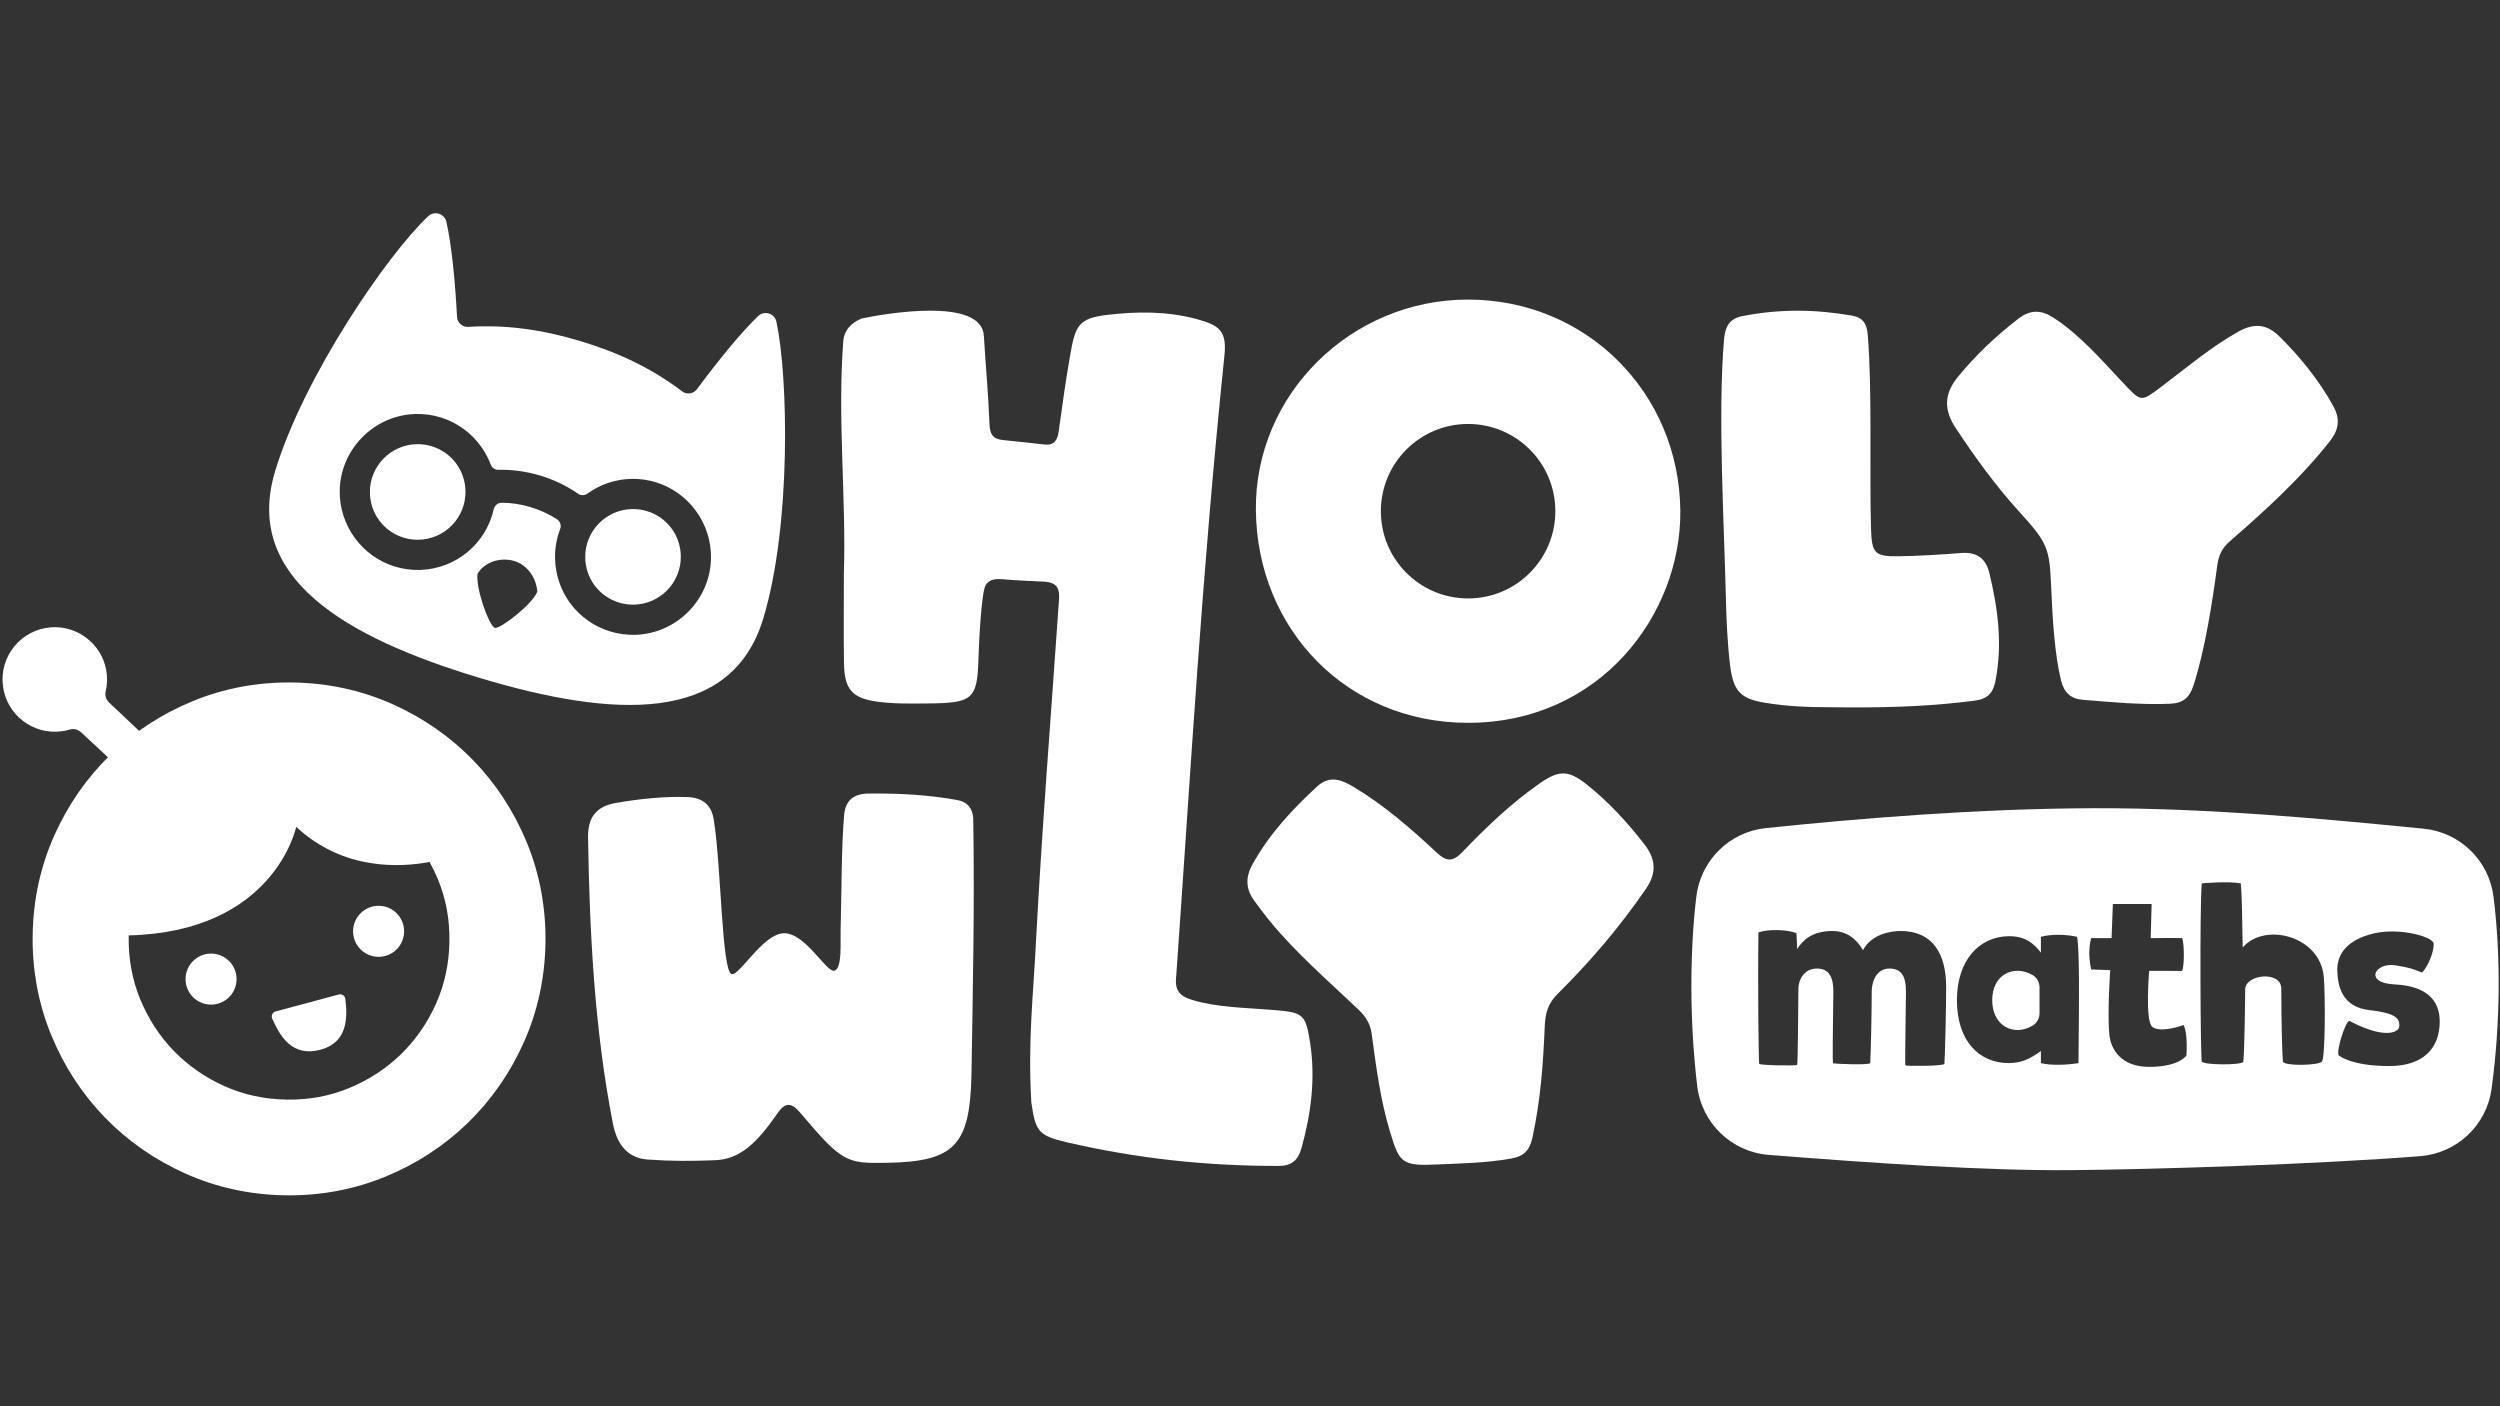 <svg width="2560" height="1440" viewBox="0 0 2560 1440" fill="none" xmlns="http://www.w3.org/2000/svg">
<rect x="0" y="0" width="2560" height="1440" fill="#333333" stroke="none"/>
<mask id="mask0_6_3" style="mask-type:luminance" maskUnits="userSpaceOnUse" x="0" y="0" width="2560" height="1440">
<path d="M0 -4.29153e-05H2560V1440H0V-4.29153e-05Z" fill="white"/>
</mask>
<g mask="url(#mask0_6_3)">
<path d="M864.141 587.236C866.565 508.872 857.54 429.878 863.425 350.656C864.016 337.865 872.101 330.352 882.36 326.129C904.123 321.586 1005.52 303.336 1007.5 344.178C1009.36 375.541 1012.05 402.864 1013.22 434.246C1013.6 444.608 1016.76 449.61 1026.98 450.61C1040.39 451.924 1056.43 453.7 1069.82 455.216C1079.4 456.301 1082.89 450.441 1084 442.433C1087.7 415.765 1091.35 389.069 1096.04 362.564C1101.09 333.968 1104.34 325.948 1133.14 322.508C1163.78 318.848 1194.76 318.533 1225.09 326.642C1249.51 333.172 1256.37 339.433 1253.78 364.482C1230.45 590.35 1219.43 788.412 1204.36 1000.69C1202.8 1014.17 1208.27 1020.27 1220.91 1024C1247.79 1031.93 1275.54 1031.83 1302.95 1034.13C1334.09 1036.75 1336.89 1037.64 1341.53 1067.63C1347.22 1104.41 1342.58 1140.5 1332.58 1176.09C1329.21 1188.07 1322.64 1193.91 1309.15 1193.91C1234.95 1193.95 1164.3 1186.4 1092.04 1169.6C1062.88 1162.82 1060.34 1158.17 1056.03 1128.53C1052.44 1063.81 1058.25 1018.43 1060.88 963.452C1066.97 848.592 1076.42 729.969 1084.36 615.064C1085.74 599.002 1080.13 595.518 1063.22 595.341C1058.94 595.297 1036.45 593.902 1035.01 593.802C1023.01 592.978 1015.08 591.034 1009.47 598.941C1004.97 605.282 1002.39 658.414 1001.92 674.958C1000.75 716.561 995.608 719.952 949.565 720.33C932.228 720.473 914.659 720.858 897.591 718.398C872.143 714.732 864.76 705.362 864.256 679.604C863.739 653.269 864.141 613.581 864.141 587.236Z" fill="white"/>
<path d="M1473.07 1192.35C1435.31 1194.23 1433.15 1190.95 1423.67 1159.87C1413.36 1126.01 1409.4 1093.69 1404.61 1058.76C1403.12 1047.88 1398.28 1040.68 1390.75 1033.53C1359.56 1003.89 1326.84 975.749 1299.56 942.321C1294.35 935.94 1289.5 929.261 1284.59 922.645C1275.59 910.517 1275.06 898.544 1282.65 884.908C1299.82 854.054 1323.28 828.692 1349.04 805.109C1361.67 793.545 1374.02 798.54 1386.23 805.88C1417.24 824.508 1444.42 848.11 1470.69 872.604C1481.25 882.449 1487.42 882.962 1497.66 872.285C1522.13 846.789 1547.72 822.274 1576.89 802.025C1597.27 787.878 1606.62 788.74 1625.97 804.238C1647.72 821.653 1666.25 842.018 1683.39 863.929C1695.54 879.452 1696.88 893.461 1685.33 910.304C1658.57 949.317 1628.69 984.349 1595.15 1017.58C1585.5 1027.14 1582.41 1037.03 1581.86 1050.19C1580.23 1089.53 1577.59 1126.22 1569.21 1164.92C1566.54 1177.24 1561.19 1183.85 1547.67 1186.29C1521.35 1191.06 1495.1 1191.25 1473.07 1192.35Z" fill="white"/>
<path d="M749.074 997.417C756.787 1000.1 780.882 956.551 802.286 955.673C824.351 954.767 845.787 995.421 854.078 994.017C862.695 992.557 860.383 965.117 860.787 952.17C861.813 919.355 861.463 867.279 864.405 834.526C865.819 818.771 874.877 812.81 889.422 812.619C919.831 812.221 950.955 813.827 980.694 819.345C990.438 821.151 995.91 827.566 996.59 837.905C998.089 923.557 996.137 1016.12 994.759 1101.81C993.034 1172.81 977.421 1189.53 908.285 1190.71C867.462 1191.4 862.638 1190.75 820.595 1140.76C812.823 1131.52 805.833 1126 796.607 1139.39C774.378 1171.65 757.093 1187.08 732.227 1188.05C708.07 1189 688.017 1189.14 662.311 1187.31C641.027 1185.42 631.374 1169.76 627.653 1150.7C608.601 1053.07 603.767 954.767 602.171 857.939C601.833 837.357 609.953 825.831 630.871 822.182C654.361 818.086 680.409 815.309 704.106 816.21C719.543 816.797 728.747 824.339 730.993 839.969C738.531 887.278 739.09 993.95 749.074 997.417Z" fill="white"/>
<path d="M1503.33 612.799C1454 612.799 1414 572.803 1414 523.465C1414 474.128 1454 434.132 1503.33 434.132C1552.67 434.132 1592.67 474.128 1592.67 523.465C1592.67 572.803 1552.67 612.799 1503.33 612.799ZM1502.85 306.763C1383.4 306.948 1284.74 403.86 1286.01 522.497C1287.33 644.797 1379.59 740.187 1503.15 740.169C1639.23 740.148 1721.6 628.48 1720.66 523.113C1719.57 402.076 1624.37 306.573 1502.85 306.763Z" fill="white"/>
<path d="M2100.3 599.207C2098.66 561.093 2096.49 555.606 2067.67 523.95C2043.58 497.481 2022.5 468.311 2002.63 438.335C1990.22 419.615 1990.66 403.302 2005.01 385.779C2023.26 363.503 2043.86 344.063 2066.6 326.475C2079.19 316.735 2090.4 317.237 2103.04 325.51C2130.67 343.591 2151.78 368.563 2174.14 392.142C2192.77 411.786 2192.08 411.937 2213.09 396.079C2238.54 376.871 2264.36 355.005 2292.45 339.415C2307.94 330.821 2321.02 331.606 2333.93 344.337C2355.38 365.478 2374.01 388.619 2388.8 414.899C2396.11 427.879 2395.79 438.945 2386.13 451.306C2356.47 489.271 2319.65 522.655 2283.57 554.087C2275.37 561.235 2271.89 568.498 2270.45 579.219C2265.32 617.354 2258.03 664.849 2246.19 701.709C2242.11 714.398 2235.51 720.097 2222.12 720.645C2192.12 721.873 2162.39 718.991 2132.6 716.574C2120.58 715.599 2113.65 709.241 2110.63 697.225C2103.97 670.685 2101.8 634.191 2100.3 599.207Z" fill="white"/>
<path d="M1889.27 724.342C1872.23 723.995 1844.67 724.904 1815.81 720.927C1785.5 716.748 1775.44 712.159 1771.69 681.884C1768.78 658.34 1767.8 633.395 1767.24 609.748C1765.41 532.759 1758.96 425.139 1765.37 348.024C1766.52 334.24 1770.95 326.248 1784.43 323.628C1822.1 316.308 1858.44 316.578 1896.17 323.159C1907.43 325.123 1911.58 330.974 1912.57 342.756C1917.26 398.587 1914.22 485.183 1915.91 541.035C1916.69 566.714 1919.43 570.082 1945.2 569.612C1966.38 569.226 1987.57 567.916 2008.69 566.258C2024.23 565.039 2033.44 571.943 2036.98 586.359C2045.91 622.775 2050.66 659.468 2043.43 696.912C2041.09 709.034 2035.81 715.686 2022.3 717.439C1982.03 722.66 1941.68 724.727 1889.27 724.342Z" fill="white"/>
<path d="M143.39 749.314L111.776 719.454C108.67 716.519 107.246 712.155 108.228 707.996C109.902 700.912 110.16 693.352 108.691 685.667C103.66 659.35 79.398 640.564 52.663 642.347C21.503 644.426 -0.958 672.275 3.048 702.747C6.903 732.059 33.79 752.695 63.1 748.842C65.948 748.467 68.708 747.863 71.372 747.062C75.455 745.835 79.884 746.958 83.008 749.86L111.38 776.212L143.39 749.314Z" fill="white"/>
<path d="M446.457 1027.85C437.537 1047.73 425.402 1065.19 410.394 1079.74C395.378 1094.3 377.554 1105.89 357.425 1114.2C337.334 1122.48 316.415 1126.34 293.469 1125.99C270.847 1125.64 249.463 1121.02 229.91 1112.24C210.057 1103.33 192.597 1091.2 178.029 1076.18C163.461 1061.16 151.874 1043.34 143.567 1023.18C135.403 1003.42 131.438 981.914 131.786 959.26C131.793 958.789 131.813 958.325 131.823 957.856C281.406 954.2 303.302 846.676 303.302 846.676C351.383 891.566 409.953 888.31 439.885 882.646C443.013 888.333 445.883 894.218 448.413 900.346C456.694 920.43 460.547 941.349 460.195 964.298C459.847 986.937 455.225 1008.32 446.457 1027.85ZM539.358 862.512C526.269 830.794 507.838 802.546 484.566 778.549C461.306 754.572 433.639 735.282 402.326 721.218C370.514 706.946 336.093 699.428 300.022 698.874C263.946 698.321 229.311 704.782 197.081 718.076C165.378 731.152 137.127 749.585 113.115 772.864C89.102 796.153 69.819 823.818 55.8 855.08C41.514 886.877 33.994 921.305 33.441 957.406C32.886 993.522 39.347 1028.15 52.635 1060.33C65.692 1092.03 84.13 1120.29 107.422 1144.32C130.714 1168.32 158.386 1187.61 189.662 1201.64C221.469 1215.92 255.885 1223.44 291.966 1223.99C328.042 1224.55 362.677 1218.08 394.913 1204.79C426.631 1191.71 454.882 1173.28 478.867 1150.01C502.863 1126.75 522.158 1099.08 536.209 1067.77C550.479 1035.97 557.999 1001.55 558.553 965.462C559.106 929.39 552.646 894.756 539.358 862.512Z" fill="white"/>
<path d="M346.936 1018.35C350.024 1017.52 353.207 1019.57 353.611 1022.74C356.119 1042.41 355.85 1067.49 328.184 1074.93C299.187 1082.74 286.774 1061.14 278.74 1043.04C277.406 1040.03 279.068 1036.54 282.246 1035.69L346.936 1018.35Z" fill="white"/>
<path d="M242.252 1003C242.031 1017.43 230.156 1028.95 215.728 1028.72C201.301 1028.5 189.784 1016.63 190.005 1002.2C190.227 987.772 202.103 976.256 216.529 976.477C230.957 976.699 242.473 988.573 242.252 1003Z" fill="white"/>
<path d="M413.812 954.07C413.591 968.498 401.716 980.014 387.288 979.792C372.861 979.571 361.344 967.695 361.565 953.268C361.787 938.84 373.663 927.324 388.089 927.546C402.517 927.767 414.033 939.642 413.812 954.07Z" fill="white"/>
<path fill-rule="evenodd" clip-rule="evenodd" d="M776.228 323.739C758.8 340.531 735.863 368.621 713.737 398.483C710.144 403.334 703.273 404.378 698.468 400.725C668.231 377.738 634.381 361.353 594.517 349.34C554.653 337.326 517.387 332.28 479.484 334.732C473.46 335.121 468.311 330.454 467.995 324.426C466.049 287.173 462.42 250.875 457.128 227.243C455.227 218.75 444.84 215.454 438.495 221.411C396.355 260.981 310.757 386.153 281.699 482.579C248.927 591.326 352.937 652.517 490.645 694.015C628.353 735.515 748.855 741.985 781.627 633.238C810.464 537.55 807.117 385.271 795.036 329.426C793.172 320.806 782.579 317.621 776.228 323.739ZM550.21 605.9C544.981 619.161 511.841 644.444 506.821 642.945C500.818 641.155 487.101 602.673 488.929 587.683C496.611 574.664 513.11 570.908 525.311 574.119C540.441 578.1 549.238 592.183 550.21 605.9ZM441.869 456.891C437.141 455.466 432.204 454.771 427.195 454.825C400.208 455.113 378.487 477.303 378.775 504.29C379.004 525.814 392.987 544.443 413.567 550.645C418.293 552.07 423.229 552.765 428.24 552.711C455.227 552.423 476.948 530.233 476.66 503.245C476.431 481.721 462.451 463.094 441.875 456.893C441.875 456.893 441.871 456.891 441.869 456.891ZM634.064 617.094C638.789 618.518 643.727 619.214 648.736 619.161C675.724 618.871 697.445 596.682 697.157 569.694C696.927 548.17 682.948 529.542 662.371 523.342L662.367 523.341C657.637 521.915 652.7 521.221 647.691 521.274C620.704 521.562 598.983 543.753 599.271 570.739C599.5 592.263 613.483 610.893 634.064 617.094ZM647.361 490.363C655.505 490.275 663.553 491.413 671.284 493.742C705.215 503.963 728.563 535.893 728.065 571.387C727.776 591.923 719.6 611.377 705.039 626.163C690.648 640.778 671.599 649.233 651.333 650.015C651.096 650.025 650.861 650.033 650.624 650.039C641.943 650.298 633.371 649.171 625.144 646.691C591.553 636.57 568.735 606.179 568.36 571.07C568.251 560.934 570.029 551.027 573.643 541.623C575.017 538.047 573.644 533.899 570.377 531.761C554.011 521.038 533.389 514.859 513.801 514.811C509.816 514.785 506.472 517.555 505.573 521.507C497.533 556.937 466.991 582.167 430.856 583.566C430.093 583.595 429.336 583.614 428.571 583.622C420.424 583.709 412.376 582.573 404.648 580.243C370.729 570.022 347.381 538.106 347.867 502.629C348.147 482.087 356.32 462.627 370.88 447.834C385.437 433.042 404.748 424.558 425.301 423.945C433.981 423.687 442.556 424.813 450.787 427.293C474.509 434.438 493.855 452.571 502.537 475.798C503.753 479.054 506.928 481.182 510.436 481.093C538.963 480.369 568.7 489.319 592.021 505.649C594.817 507.61 598.643 507.523 601.54 505.433C614.947 495.751 630.781 490.55 647.361 490.363Z" fill="white"/>
<path fill-rule="evenodd" clip-rule="evenodd" d="M2478.39 1183.89C2515.96 1180.92 2546.39 1152.17 2551.41 1114.83C2560.4 1048.02 2560.96 979.203 2553.37 918.279C2548.75 881.184 2519.04 852.248 2481.83 848.582C2380.83 838.627 2262.86 827.36 2144.9 827.616C2026.23 827.875 1903.03 838.11 1808.24 847.96C1771.03 851.827 1741.5 880.946 1737.05 918.092C1729.85 978.027 1730.46 1049.13 1737.93 1112.01C1742.44 1149.99 1772.98 1179.57 1811.11 1182.59C1920.31 1191.25 2034.27 1198.93 2120.2 1198.23C2206.82 1197.53 2373.79 1192.15 2478.39 1183.89ZM2141.36 992.712C2139.23 982.693 2138.46 972.231 2141.28 960.663H2162.26L2163.57 925.72H2203.28L2202.31 960.663C2202.31 960.663 2227.44 960.345 2234.69 960.663C2236.8 968.569 2236.83 988.7 2234.52 994.228C2230.79 994.228 2200.76 994.131 2200.76 994.131C2200.76 994.131 2196.41 1044.38 2203.72 1051.23C2210.24 1057.33 2229.25 1052.28 2235.96 1049.55C2240.62 1058.23 2238.89 1080.88 2238.89 1080.88C2238.89 1080.88 2231.48 1092.48 2200.93 1092.48C2171.75 1092.48 2161.2 1074.24 2159.91 1058.92C2157.87 1034.72 2160.86 993.449 2160.86 993.449L2141.36 992.712ZM2254.62 904.57C2252.34 930.304 2253.31 1083.16 2254.62 1086.92C2255.92 1090.68 2293.86 1090.89 2297.11 1087.49C2298.29 1078.98 2299.06 1023.61 2299.06 1013.19C2299.06 997.554 2336.05 993.74 2336.05 1012.36C2336.05 1046.23 2336.99 1080.22 2337.68 1086.92C2338.18 1091.81 2374.49 1091.3 2377.74 1086.92C2381 1082.54 2381.24 1021.98 2379.61 1000.78C2376.34 958.422 2319.14 943.928 2296.55 970.182C2296.48 968.858 2296.4 964.165 2296.3 957.803C2296.05 941.472 2295.61 914.144 2294.59 904.57C2280.62 902.089 2254.62 904.57 2254.62 904.57ZM2430.52 955.879C2456.91 949.601 2491.87 959.097 2492.09 966.451C2492.32 974.376 2487.06 988.329 2480.36 995.853C2478.8 995.439 2477.54 994.921 2476.08 994.32C2472.4 992.805 2467.43 990.758 2453 988.487C2431.75 985.144 2420.37 1006.57 2451.97 1008.04C2483.57 1009.51 2498.27 1023.27 2498.27 1046.07C2498.27 1073.85 2480.91 1091.63 2446.7 1091.63C2406.66 1091.63 2394.78 1080.58 2394.78 1080.58C2392.19 1075.32 2402.12 1044.94 2405.86 1045.41C2442.02 1064.57 2456.91 1057.3 2456.91 1050.69C2456.91 1044.09 2455.93 1037.66 2426.29 1034.36C2398.49 1031.26 2393.71 1010.24 2393.39 993.392C2393.06 976.544 2404.14 962.156 2430.52 955.879ZM2066.23 1054.78C2051.16 1054.78 2040.05 1042.84 2040.05 1024.17C2040.05 1005.49 2051.16 994.078 2066.23 994.078C2071.1 994.078 2076.59 995.658 2081.27 998.372C2085.77 1000.98 2088.48 1005.89 2088.48 1011.14V1037.54C2088.48 1042.74 2085.82 1047.58 2081.41 1050.23C2076.7 1053.07 2071.15 1054.78 2066.23 1054.78ZM2089.88 959.32V975.596C2082.3 965.409 2073.25 958.481 2056.73 958.686C2026.85 959.058 2003.88 983.184 2003.88 1024.17C2003.88 1066.71 2027.34 1088.58 2056.73 1088.58C2069.38 1088.58 2078.01 1084.87 2089.88 1076.21V1088.66C2100.87 1091.17 2115.19 1090.63 2128.37 1088.66C2128.4 1082.65 2128.48 1074.68 2128.57 1065.63L2128.57 1065.62C2128.94 1027.89 2129.51 971.37 2126.92 959.32C2116.51 956.848 2100.8 956.249 2089.88 959.32ZM1840.27 971.878C1840.21 969.844 1839.94 961.317 1839.61 955.744C1832.08 951.851 1809.87 951.055 1800.62 954.928C1799.85 1012.71 1800.87 1088.25 1801.39 1089.34C1802.15 1090.98 1839.49 1091.53 1840.27 1090.43C1841.04 1089.34 1841.54 1020.39 1841.54 1012.49C1841.54 1003.77 1847.18 991.775 1860.47 991.775C1873.78 991.775 1877.35 1001.86 1877.35 1015.21C1877.35 1017.65 1877.26 1023.86 1877.15 1031.7C1876.84 1053.66 1876.35 1088.4 1877.1 1088.8C1877.61 1089.34 1914.85 1090.98 1915.11 1088.52C1915.87 1074.9 1916.64 1034.56 1916.64 1014.94C1916.64 1006.49 1920.74 991.775 1934.8 991.775C1948.36 991.775 1951.69 1001.86 1951.69 1015.21C1951.69 1019.42 1951.55 1028.99 1951.39 1039.96C1951.07 1062.37 1950.66 1090.61 1951.17 1090.98C1951.94 1091.8 1990.82 1091.8 1991.08 1089.34C1991.85 1076.53 1992.87 1029.38 1992.87 1010.85C1992.87 975.965 1978.54 953.348 1946.32 953.348C1935.83 953.348 1916.39 956.619 1907.69 972.969C1900.79 960.977 1890.66 953.348 1876.33 953.348C1855.61 953.348 1845.89 962.885 1840.27 971.878Z" fill="white"/>
</g>
</svg>

